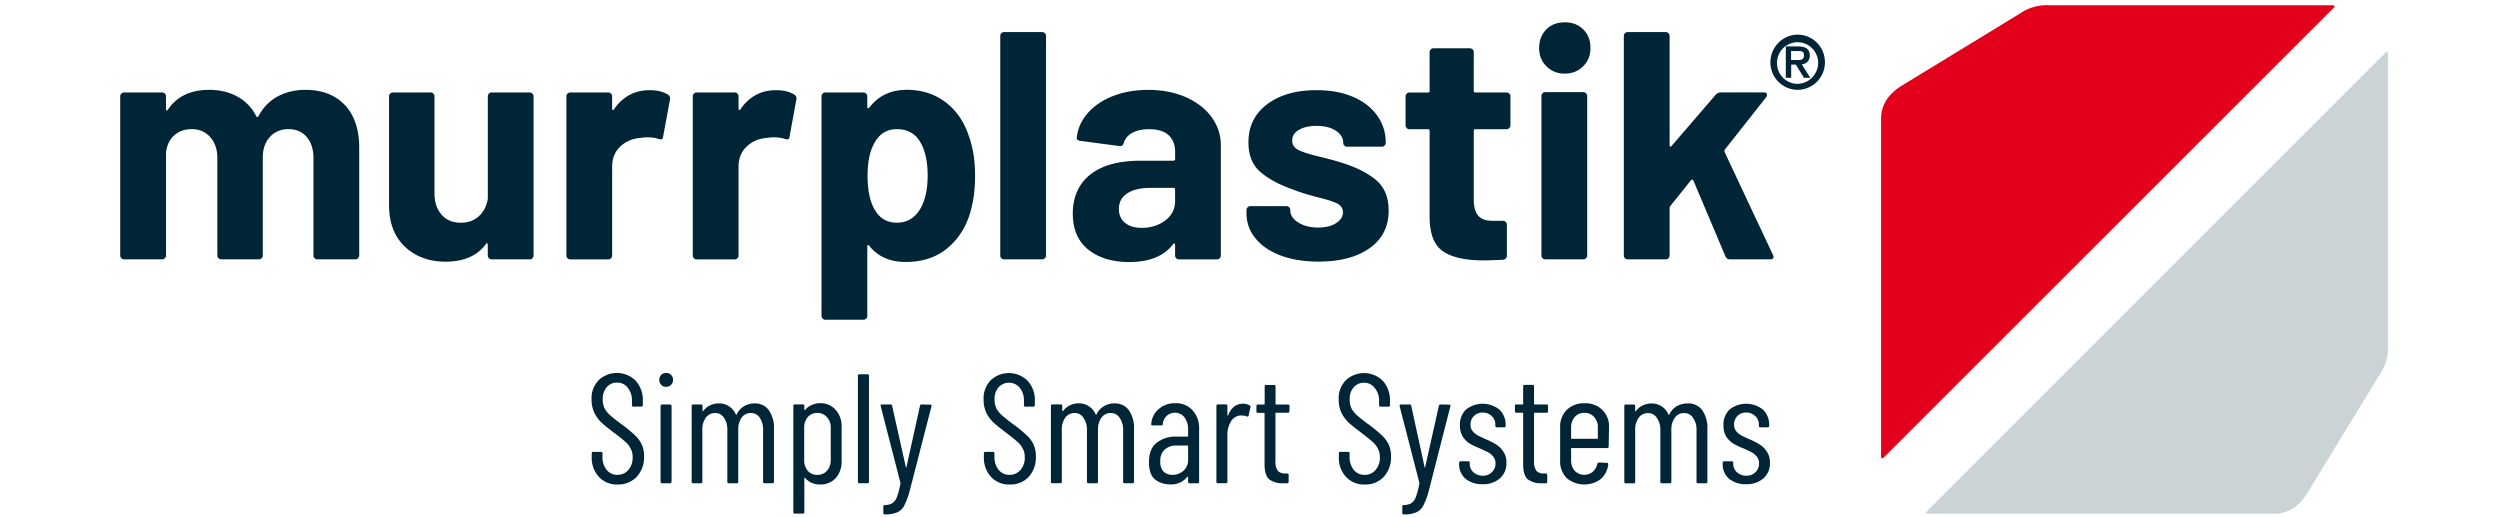 <svg width="174" height="36" viewBox="0 0 401 91" fill="none" xmlns="http://www.w3.org/2000/svg"><g clip-path="url(#a)"><path d="M89.222 85.238a4.332 4.332 0 0 1-1.783-.314 4.307 4.307 0 0 1-1.494-1.03 4.899 4.899 0 0 1-1.255-3.502v-.628c0-.037 0-.075.013-.113a.237.237 0 0 1 .056-.094.29.29 0 0 1 .094-.056.23.23 0 0 1 .113-.007h1.337a.342.342 0 0 1 .113.007c.038.012.07.031.094.056a.237.237 0 0 1 .057.094.35.35 0 0 1 .012.113v.553c-.037.847.22 1.682.741 2.354a2.383 2.383 0 0 0 1.883.872c.364 0 .722-.07 1.055-.214.332-.144.627-.363.86-.64.533-.621.81-1.43.766-2.247a3.053 3.053 0 0 0-.383-1.588 3.764 3.764 0 0 0-.955-1.174c-.382-.345-1.029-.866-1.94-1.563a30.931 30.931 0 0 1-2.158-1.726 6.155 6.155 0 0 1-1.293-1.764 5.391 5.391 0 0 1-.496-2.385 4.489 4.489 0 0 1 .282-1.814 4.499 4.499 0 0 1 .973-1.55 4.695 4.695 0 0 1 3.277-1.262 4.676 4.676 0 0 1 3.232 1.368 5.054 5.054 0 0 1 1.256 3.59v.685c0 .037 0 .075-.013.113a.235.235 0 0 1-.056.094.289.289 0 0 1-.094.056.23.23 0 0 1-.114.007H92.04c-.037.006-.075 0-.113-.007a.236.236 0 0 1-.094-.056.181.181 0 0 1-.056-.094c-.013-.038-.013-.076-.013-.113v-.716a3.465 3.465 0 0 0-.74-2.329 2.255 2.255 0 0 0-.835-.677 2.338 2.338 0 0 0-1.049-.226 2.452 2.452 0 0 0-.991.194c-.314.138-.59.346-.816.603-.502.615-.76 1.4-.71 2.19a3.67 3.67 0 0 0 .302 1.507c.245.452.565.86.954 1.205.42.383 1.042.885 1.883 1.507a24.393 24.393 0 0 1 2.435 1.97 5.362 5.362 0 0 1 1.256 1.645c.314.666.464 1.4.44 2.134a5.001 5.001 0 0 1-1.288 3.616 4.39 4.39 0 0 1-3.383 1.35v.006ZM98.462 71.159h-1.387a.279.279 0 0 0-.277.276v13.307c0 .15.126.276.277.276h1.387c.15 0 .276-.126.276-.276V71.435a.279.279 0 0 0-.276-.276ZM98.644 65.955a1.044 1.044 0 0 0-.39-.264 1.044 1.044 0 0 0-.458-.081 1.174 1.174 0 0 0-.483.081c-.15.063-.295.15-.408.264a1.196 1.196 0 0 0-.326.873c-.007.163.019.326.075.476.056.151.15.29.264.408.113.12.25.208.401.264.151.057.314.088.477.075a1.19 1.19 0 0 0 .465-.081c.144-.063.276-.15.383-.27.113-.113.207-.251.27-.402.063-.15.088-.314.081-.47a1.125 1.125 0 0 0-.351-.873ZM113.338 70.97c.484-.019.967.082 1.406.289.44.207.816.52 1.105.916.653.986.973 2.16.904 3.34v9.233c0 .038 0 .075-.013.107a.23.23 0 0 1-.056.094.24.24 0 0 1-.094.056c-.038.013-.076.013-.107.013h-1.368a.34.34 0 0 1-.113-.006.244.244 0 0 1-.095-.057.242.242 0 0 1-.056-.094c-.013-.038-.013-.075-.013-.113v-9.07a3.564 3.564 0 0 0-.596-2.19 1.753 1.753 0 0 0-.659-.61 1.761 1.761 0 0 0-.873-.213 1.954 1.954 0 0 0-1.644.797c-.427.64-.64 1.4-.596 2.166v9.12c0 .038 0 .075-.013.113a.23.23 0 0 1-.056.094.297.297 0 0 1-.095.057.23.23 0 0 1-.113.006h-1.374a.34.34 0 0 1-.113-.006.233.233 0 0 1-.094-.057.244.244 0 0 1-.057-.094c-.012-.038-.012-.075-.012-.113v-9.07a3.565 3.565 0 0 0-.597-2.19 1.823 1.823 0 0 0-.646-.61 1.716 1.716 0 0 0-.86-.213c-.32-.013-.64.056-.929.194-.289.139-.54.346-.735.603a3.467 3.467 0 0 0-.627 2.166v9.12c0 .038 0 .075-.013.113a.23.23 0 0 1-.056.094.287.287 0 0 1-.095.057.23.23 0 0 1-.113.006h-1.33c-.038 0-.076 0-.107-.013a.232.232 0 0 1-.151-.15c-.012-.038-.012-.075-.012-.107V71.435c0-.038 0-.076.006-.113a.244.244 0 0 1 .057-.094.18.18 0 0 1 .094-.057c.037-.013.075-.019.113-.013h1.368a.35.35 0 0 1 .113.013.233.233 0 0 1 .094.056.244.244 0 0 1 .057.095.363.363 0 0 1 .012.113v.847s-.012.057 0 .082a.134.134 0 0 0 .107-.05c.326-.44.76-.785 1.255-1.017a3.56 3.56 0 0 1 1.507-.327 3.065 3.065 0 0 1 1.801.521c.528.345.942.841 1.18 1.425.007.019.019.025.032.038.012.012.031.012.05.012.031 0 .063 0 .082-.081a3.245 3.245 0 0 1 1.337-1.45 3.702 3.702 0 0 1 1.801-.465ZM124.857 70.939a3.557 3.557 0 0 1 1.512.276c.477.207.904.515 1.249.904a4.329 4.329 0 0 1 1.036 3.013v5.913a4.408 4.408 0 0 1-1.036 3.07 3.626 3.626 0 0 1-2.761 1.124c-.496-.001-.992-.09-1.45-.277a3.411 3.411 0 0 1-1.206-.904c-.012-.013-.031-.02-.056-.02s-.038 0-.05.02a.09.09 0 0 0 0 .081v5.945c0 .037 0 .075-.013.113a.23.23 0 0 1-.056.094.296.296 0 0 1-.095.056c-.037.013-.075.019-.113.013h-1.393c-.038 0-.075 0-.113-.013a.19.19 0 0 1-.094-.063.3.3 0 0 1-.057-.094.24.24 0 0 1-.006-.113V71.428a.358.358 0 0 1 .006-.113.244.244 0 0 1 .057-.094.18.18 0 0 1 .094-.056.234.234 0 0 1 .113-.013h1.393c.038 0 .076 0 .113.013a.244.244 0 0 1 .095.056.23.23 0 0 1 .056.094.336.336 0 0 1 .013.113v.628s0 .031.012.05a.085.085 0 0 0 .038.032.158.158 0 0 0 .113-.05 2.989 2.989 0 0 1 1.174-.854 3.717 3.717 0 0 1 1.425-.301v.006Zm1.883 4.33a2.64 2.64 0 0 0-.678-1.882 2.183 2.183 0 0 0-1.701-.74 2.197 2.197 0 0 0-.917.181c-.289.126-.546.32-.747.559a2.738 2.738 0 0 0-.627 1.883v5.65a2.86 2.86 0 0 0 .627 1.914 2.163 2.163 0 0 0 1.664.715c.32.013.634-.05.929-.17.295-.125.558-.307.772-.545a2.716 2.716 0 0 0 .678-1.915v-5.65ZM131.793 85.018a.34.34 0 0 1-.113-.006.244.244 0 0 1-.095-.057.23.23 0 0 1-.056-.094c-.013-.038-.013-.075-.013-.113v-18.63c0-.038 0-.075.013-.113a.23.23 0 0 1 .056-.094.297.297 0 0 1 .095-.057.23.23 0 0 1 .113-.006h1.393c.038-.006.075 0 .113.006a.233.233 0 0 1 .151.151.363.363 0 0 1 .012.113v18.63c0 .038 0 .075-.012.113a.244.244 0 0 1-.057.094.293.293 0 0 1-.094.057.23.23 0 0 1-.113.006h-1.393ZM136.155 90.498c-.038 0-.069 0-.107-.082a.358.358 0 0 1-.056-.194v-1.093c0-.037 0-.075.012-.113a.231.231 0 0 1 .151-.15.233.233 0 0 1 .113-.013c.458.007.91-.1 1.312-.326a2.14 2.14 0 0 0 .791-1.067 14.51 14.51 0 0 0 .627-2.36v-.163l-3.471-13.477-.031-.082c0-.144.094-.22.276-.22h1.475a.58.58 0 0 1 .107.007.224.224 0 0 1 .094.05c.031.025.05.05.069.088a.22.22 0 0 1 .025.107l2.404 10.758c0 .057.038.082.057.082.019 0 .037 0 .056-.082l2.379-10.758c0-.07.044-.138.094-.189a.287.287 0 0 1 .201-.063l1.532.032c.038 0 .075 0 .107.012a.226.226 0 0 1 .087.07.21.21 0 0 1 .032.106.255.255 0 0 1-.032.113l-3.797 14.732a13.1 13.1 0 0 1-.986 2.712c-.263.54-.709.967-1.255 1.205-.684.27-1.425.39-2.159.358h-.113.006ZM158.219 85.238a4.277 4.277 0 0 1-1.789-.314 4.3 4.3 0 0 1-1.494-1.03 4.929 4.929 0 0 1-1.256-3.502v-.628c0-.182.088-.27.277-.27h1.311c.038 0 .076 0 .107.013a.281.281 0 0 1 .094.056.244.244 0 0 1 .057.094c.012.038.012.076.012.107v.553a3.613 3.613 0 0 0 .741 2.354c.232.282.521.508.854.659.332.15.696.225 1.061.22.364 0 .721-.07 1.048-.22a2.56 2.56 0 0 0 .866-.634 3.228 3.228 0 0 0 .766-2.248 3.196 3.196 0 0 0-.383-1.588 3.793 3.793 0 0 0-.96-1.174c-.383-.345-1.03-.866-1.94-1.562-.91-.678-1.632-1.256-2.159-1.727a6.175 6.175 0 0 1-1.312-1.75 5.47 5.47 0 0 1-.49-2.386 4.492 4.492 0 0 1 .283-1.814 4.49 4.49 0 0 1 .973-1.55 4.679 4.679 0 0 1 6.503.106 5.019 5.019 0 0 1 1.255 3.59v.685c0 .037 0 .075-.013.106a.23.23 0 0 1-.056.095.24.24 0 0 1-.094.056.213.213 0 0 1-.107.006h-1.368a.343.343 0 0 1-.113-.006.244.244 0 0 1-.095-.056.18.18 0 0 1-.056-.095c-.013-.037-.013-.075-.013-.112v-.716a3.501 3.501 0 0 0-.734-2.329 2.466 2.466 0 0 0-1.833-.898 2.422 2.422 0 0 0-1.029.195 2.485 2.485 0 0 0-.854.603 3.085 3.085 0 0 0-.716 2.19c-.012.521.095 1.03.302 1.507.245.452.571.866.96 1.205.421.383 1.036.885 1.883 1.507a25.064 25.064 0 0 1 2.429 1.97 5.446 5.446 0 0 1 1.256 1.645c.307.672.452 1.4.433 2.134a5.08 5.08 0 0 1-1.255 3.616 4.47 4.47 0 0 1-1.532 1.03 4.4 4.4 0 0 1-1.82.307ZM176.642 70.97c.489-.025.979.076 1.425.283a2.97 2.97 0 0 1 1.123.922c.653.986.973 2.16.904 3.34v9.233c0 .038 0 .075-.013.113a.23.23 0 0 1-.056.094.293.293 0 0 1-.094.057.233.233 0 0 1-.113.006h-1.362c-.189 0-.277-.088-.277-.27v-9.07a3.54 3.54 0 0 0-.627-2.19 1.754 1.754 0 0 0-.659-.61 1.78 1.78 0 0 0-.873-.213 1.912 1.912 0 0 0-.916.194 1.916 1.916 0 0 0-.722.603 3.468 3.468 0 0 0-.628 2.166v9.12c0 .038 0 .075-.012.107a.244.244 0 0 1-.057.094.233.233 0 0 1-.094.056.332.332 0 0 1-.107.013h-1.393c-.189 0-.276-.088-.276-.27v-9.07a3.54 3.54 0 0 0-.628-2.19 1.77 1.77 0 0 0-1.5-.83 1.978 1.978 0 0 0-.929.195 2.032 2.032 0 0 0-.741.603 3.512 3.512 0 0 0-.628 2.165v9.12c0 .038 0 .076-.012.108a.232.232 0 0 1-.151.15c-.038.013-.075.013-.107.013h-1.368c-.038.006-.075 0-.113-.007a.233.233 0 0 1-.094-.056.244.244 0 0 1-.057-.094c-.012-.038-.012-.076-.012-.113V71.428c0-.037 0-.075.012-.113a.244.244 0 0 1 .057-.094.18.18 0 0 1 .094-.056c.038-.013.075-.02.113-.013h1.45a.68.68 0 0 1 .113.007.19.19 0 0 1 .094.062.244.244 0 0 1 .057.094.24.24 0 0 1 .006.113v.848s0 .031.006.044c0 .012.013.025.025.037.038 0 .076-.025.107-.05.326-.44.76-.79 1.255-1.017a3.46 3.46 0 0 1 1.501-.326 3.143 3.143 0 0 1 1.795.508c.533.346.948.848 1.186 1.438.006.012.019.025.032.037a.114.114 0 0 0 .05.013c.037 0 .063 0 .081-.082a3.3 3.3 0 0 1 1.344-1.45 3.676 3.676 0 0 1 1.795-.464l-.006.006ZM187.344 70.939a3.901 3.901 0 0 1 3.057 1.255 4.644 4.644 0 0 1 1.148 3.314v9.24c0 .038 0 .075-.012.107a.232.232 0 0 1-.151.15c-.037.013-.075.013-.106.013h-1.394c-.038.006-.075 0-.113-.006a.233.233 0 0 1-.151-.15c-.012-.038-.012-.076-.012-.114v-.816c0-.038 0-.056-.05-.056h-.088a3.565 3.565 0 0 1-1.35 1.048 3.592 3.592 0 0 1-1.682.295 4.233 4.233 0 0 1-2.624-.847c-.728-.584-1.092-1.607-1.092-3.07 0-1.55.446-2.68 1.337-3.396a5.405 5.405 0 0 1 3.528-1.092h1.914c.069 0 .107-.038.107-.113v-1.067a3.496 3.496 0 0 0-.628-2.19 2.24 2.24 0 0 0-.665-.572 2.191 2.191 0 0 0-.841-.257 2.068 2.068 0 0 0-.873.107c-.282.094-.54.244-.759.445-.39.37-.628.866-.685 1.4 0 .038 0 .075-.012.113a.232.232 0 0 1-.057.094.23.23 0 0 1-.207.063h-1.531c-.038 0-.082 0-.12-.019a.277.277 0 0 1-.1-.063.262.262 0 0 1 0-.194 3.687 3.687 0 0 1 1.312-2.599 4.268 4.268 0 0 1 2.9-1.023Zm-.496 12.604a2.882 2.882 0 0 0 1.946-.716 2.565 2.565 0 0 0 .816-2.028v-2.296c0-.076-.038-.113-.107-.113h-1.939a2.894 2.894 0 0 0-2.078.715c-.27.264-.477.584-.609.942a2.59 2.59 0 0 0-.157 1.11 2.52 2.52 0 0 0 .571 1.809c.421.389.979.596 1.557.577ZM199.264 71.027c.414-.013.816.094 1.174.3a.278.278 0 0 1 .138.352l-.327 1.425c0 .163-.131.22-.332.163a1.83 1.83 0 0 0-.816-.163 2.005 2.005 0 0 0-1.268.32 2.068 2.068 0 0 0-.678.722 4.29 4.29 0 0 0-.628 2.36v8.242c0 .038 0 .075-.012.107a.244.244 0 0 1-.057.094.233.233 0 0 1-.094.056.212.212 0 0 1-.107.007h-1.393a.343.343 0 0 1-.113-.007.233.233 0 0 1-.094-.056.182.182 0 0 1-.057-.094.23.23 0 0 1-.012-.113V71.428c0-.037 0-.075.012-.113a.244.244 0 0 1 .057-.094.18.18 0 0 1 .094-.056.233.233 0 0 1 .113-.013h1.393c.038 0 .076 0 .113.013a.19.19 0 0 1 .094.063.232.232 0 0 1 .063.207v1.726s.044-.007.057-.019c.019-.006.031-.025.05-.038.546-1.387 1.425-2.077 2.63-2.077ZM207.437 72.338c0 .038 0 .076-.013.114a.232.232 0 0 1-.151.15.233.233 0 0 1-.113.013h-2.121c-.013 0-.025.012-.038.025a.118.118 0 0 0-.025.037V81.102a2.665 2.665 0 0 0 .439 1.752c.176.169.39.294.622.37.232.075.477.1.715.069h.277c.037 0 .075 0 .113.012a.24.24 0 0 1 .094.057.28.28 0 0 1 .056.094.217.217 0 0 1 .006.113v1.18c0 .038 0 .075-.012.107a.232.232 0 0 1-.151.15.326.326 0 0 1-.106.013h-.685a3.817 3.817 0 0 1-2.46-.684c-.546-.477-.823-1.362-.823-2.655V72.72s-.012-.044-.025-.062a.078.078 0 0 0-.062-.025h-1.067c-.038 0-.076 0-.113-.013a.237.237 0 0 1-.095-.056.18.18 0 0 1-.056-.095c-.013-.037-.013-.075-.013-.113v-.903c0-.038 0-.076.013-.113a.23.23 0 0 1 .056-.095.183.183 0 0 1 .095-.056c.037-.013.075-.019.113-.013h1.111c.012 0 .025-.012.037-.025a.118.118 0 0 0 .025-.037V68c0-.038 0-.075.013-.113a.23.23 0 0 1 .056-.094.287.287 0 0 1 .095-.056.226.226 0 0 1 .112-.007h1.363c.188 0 .276.088.276.27v3.114c0 .012.012.025.025.037a.122.122 0 0 0 .038.025h2.121c.038 0 .076 0 .113.013a.233.233 0 0 1 .151.15.231.231 0 0 1 .012.114l-.018.885ZM220.662 85.238a4.226 4.226 0 0 1-1.782-.314 4.3 4.3 0 0 1-1.494-1.03 4.888 4.888 0 0 1-1.256-3.502v-.628c0-.037 0-.075.013-.113a.23.23 0 0 1 .056-.094.291.291 0 0 1 .094-.056.23.23 0 0 1 .113-.007h1.337a.34.34 0 0 1 .113.007.243.243 0 0 1 .095.056.18.18 0 0 1 .056.094.337.337 0 0 1 .013.113v.553a3.601 3.601 0 0 0 .734 2.354c.232.282.521.508.854.659.332.15.696.225 1.06.22.365.005.722-.07 1.055-.214.333-.144.628-.364.86-.64a3.232 3.232 0 0 0 .766-2.248 3.05 3.05 0 0 0-.383-1.588 3.847 3.847 0 0 0-.954-1.174c-.383-.345-1.03-.866-1.946-1.562-.917-.697-1.626-1.256-2.159-1.727a6.382 6.382 0 0 1-1.312-1.75 5.47 5.47 0 0 1-.49-2.386 4.492 4.492 0 0 1 .283-1.814 4.535 4.535 0 0 1 .972-1.55 4.699 4.699 0 0 1 3.277-1.262 4.677 4.677 0 0 1 3.233 1.368 5.082 5.082 0 0 1 1.255 3.59v.685c0 .037 0 .075-.012.113a.244.244 0 0 1-.057.094.293.293 0 0 1-.094.056.23.23 0 0 1-.113.007h-1.362c-.188 0-.276-.088-.276-.27v-.716a3.47 3.47 0 0 0-.779-2.322 2.245 2.245 0 0 0-.835-.678 2.334 2.334 0 0 0-1.048-.226 2.359 2.359 0 0 0-.992.2c-.313.139-.59.34-.816.603a3.113 3.113 0 0 0-.703 2.178c-.012.521.095 1.03.302 1.507.244.452.565.866.954 1.205.42.383 1.042.885 1.883 1.507a24.343 24.343 0 0 1 2.435 1.97 5.37 5.37 0 0 1 1.256 1.645c.314.665.464 1.4.439 2.134a5 5 0 0 1-1.287 3.616 4.35 4.35 0 0 1-1.538 1.035 4.297 4.297 0 0 1-1.82.308v-.006ZM227.454 90.498c-.038 0-.075 0-.107-.082a.35.35 0 0 1-.056-.194v-1.093c-.007-.037 0-.075.006-.113a.23.23 0 0 1 .056-.094.363.363 0 0 1 .095-.062.23.23 0 0 1 .113-.007c.458.007.916-.1 1.318-.326a2.1 2.1 0 0 0 .791-1.067 14.51 14.51 0 0 0 .627-2.36v-.163l-3.471-13.477v-.082c0-.144.094-.22.276-.22h1.475a.58.58 0 0 1 .107.007.224.224 0 0 1 .094.05c.032.025.051.05.069.088a.22.22 0 0 1 .025.107l2.342 10.758c0 .057.037.082.056.082.019 0 .038 0 .05-.082l2.405-10.758a.282.282 0 0 1 .1-.189.287.287 0 0 1 .201-.063l1.531.032c.038 0 .076 0 .107.012a.187.187 0 0 1 .088.07.164.164 0 0 1 .031.106.253.253 0 0 1-.031.113l-3.766 14.732a12.763 12.763 0 0 1-.986 2.712c-.263.534-.709.96-1.255 1.205-.684.27-1.425.39-2.159.358h-.138.006ZM241.451 85.188a4.583 4.583 0 0 1-3.038-.96 3.234 3.234 0 0 1-.853-1.175 3.263 3.263 0 0 1-.264-1.424v-.208c0-.037 0-.075.013-.106a.23.23 0 0 1 .056-.094.24.24 0 0 1 .094-.057c.038-.013.076-.013.107-.013h1.312c.038-.006.075 0 .113.007a.233.233 0 0 1 .094.056.244.244 0 0 1 .057.094.362.362 0 0 1 .012.113v.164c0 .276.05.552.157.81.107.257.27.483.471.67a2.42 2.42 0 0 0 1.695.629 2.161 2.161 0 0 0 1.588-.628c.207-.2.364-.44.477-.703.106-.264.163-.546.15-.829a1.776 1.776 0 0 0-.383-1.18 2.777 2.777 0 0 0-.897-.766c-.327-.182-.829-.42-1.507-.715a15.401 15.401 0 0 1-1.776-.848 4.143 4.143 0 0 1-1.199-1.205 3.71 3.71 0 0 1-.496-1.996 3.714 3.714 0 0 1 .239-1.5c.182-.477.464-.91.828-1.268a4.71 4.71 0 0 1 2.938-1.023c1.067 0 2.103.364 2.938 1.023a3.623 3.623 0 0 1 1.098 2.768v.082c0 .037 0 .075-.013.113a.23.23 0 0 1-.056.094.212.212 0 0 1-.094.056c-.038.013-.076.02-.113.013h-1.256c-.037 0-.075 0-.113-.013a.24.24 0 0 1-.094-.056.18.18 0 0 1-.056-.094c-.013-.038-.013-.076-.013-.113v-.163a2.013 2.013 0 0 0-.627-1.532 2.167 2.167 0 0 0-1.589-.628 1.996 1.996 0 0 0-.834.138 2.03 2.03 0 0 0-.71.459c-.201.2-.364.439-.464.703a2.01 2.01 0 0 0-.145.835c-.012.401.113.797.358 1.123.245.295.54.546.873.74.345.183.828.409 1.45.685.627.27 1.243.578 1.833.929.502.326.929.753 1.255 1.255.383.59.571 1.28.546 1.978a3.514 3.514 0 0 1-.264 1.481c-.194.47-.489.891-.859 1.23a4.389 4.389 0 0 1-3.032 1.049h-.007ZM252.932 72.339c0 .037 0 .075-.012.113a.244.244 0 0 1-.057.094.233.233 0 0 1-.094.056c-.038.013-.075.013-.113.013h-2.122c-.012 0-.025.012-.037.025-.013.012-.019.025-.025.037V81.102a2.665 2.665 0 0 0 .439 1.752 1.635 1.635 0 0 0 1.337.44h.276c.038-.001.075-.001.113.011a.19.19 0 0 1 .094.063.395.395 0 0 1 .057.094.24.24 0 0 1 .006.113v1.18c0 .038 0 .076-.012.107a.232.232 0 0 1-.258.157h-.684a3.819 3.819 0 0 1-2.461-.684c-.546-.477-.822-1.362-.822-2.655V72.678c0-.013-.012-.026-.025-.038a.13.13 0 0 0-.038-.025c-.012 0-.031-.006-.044 0h-1.067c-.037 0-.075 0-.113-.013a.24.24 0 0 1-.094-.056.281.281 0 0 1-.056-.094c-.013-.038-.013-.076-.013-.113v-.904c0-.038 0-.076.013-.113a.231.231 0 0 1 .056-.094.183.183 0 0 1 .094-.057c.038-.013.076-.019.113-.013h1.111c.013 0 .025-.012.038-.025a.118.118 0 0 0 .025-.037v-3.114c0-.037 0-.075.013-.113a.23.23 0 0 1 .056-.094.293.293 0 0 1 .094-.056.23.23 0 0 1 .113-.007h1.362c.038 0 .076 0 .113.007a.244.244 0 0 1 .095.056.18.18 0 0 1 .056.094.336.336 0 0 1 .013.113v3.114c0 .012.012.025.025.037.012.013.025.02.037.026.013 0 .032.006.044 0h2.078c.038 0 .075 0 .113.012a.232.232 0 0 1 .151.15.363.363 0 0 1 .012.114v.904ZM263.609 78.553c0 .037 0 .075-.012.113a.244.244 0 0 1-.057.094.293.293 0 0 1-.094.056.234.234 0 0 1-.113.013H257.1c-.069 0-.107.038-.107.113v1.996a2.804 2.804 0 0 0 .628 1.883 2.357 2.357 0 0 0 3.164.195c.42-.364.709-.854.822-1.4a.284.284 0 0 1 .107-.176.317.317 0 0 1 .194-.069l1.369.057c.037 0 .069.006.1.019a.21.21 0 0 1 .088.062c.025.025.05.063.056.1a.24.24 0 0 1 0 .12 3.951 3.951 0 0 1-1.343 2.573 4.863 4.863 0 0 1-3.032.93 4.832 4.832 0 0 1-2.95-1.143 4.1 4.1 0 0 1-1.13-3.044v-5.9a4.007 4.007 0 0 1 .264-1.626c.201-.521.496-.992.885-1.388a4.126 4.126 0 0 1 1.45-.916c.54-.2 1.117-.295 1.688-.264a4.208 4.208 0 0 1 1.695.258c.54.2 1.036.514 1.444.922.395.396.703.867.904 1.381.201.521.295 1.074.27 1.632l-.063 3.409h.006Zm-4.293-5.92c-.32-.006-.64.05-.929.183-.295.125-.553.32-.766.558a2.743 2.743 0 0 0-.628 1.883v1.833c0 .076.038.113.107.113h4.488c.069 0 .107-.037.107-.113v-1.82a2.64 2.64 0 0 0-.628-1.883 2.194 2.194 0 0 0-1.751-.753ZM277.557 70.97c.483-.019.966.082 1.406.295a2.94 2.94 0 0 1 1.105.91c.652.986.973 2.16.903 3.34v9.233c0 .038 0 .075-.012.113a.232.232 0 0 1-.057.094.283.283 0 0 1-.094.057.23.23 0 0 1-.113.006h-1.368c-.038 0-.075 0-.107-.006a.24.24 0 0 1-.094-.057.23.23 0 0 1-.056-.094c-.013-.038-.013-.075-.013-.107v-9.07a3.534 3.534 0 0 0-.628-2.19 1.753 1.753 0 0 0-.659-.61 1.776 1.776 0 0 0-.872-.213 1.919 1.919 0 0 0-.917.195 1.932 1.932 0 0 0-.722.602 3.467 3.467 0 0 0-.627 2.166v9.12c0 .038 0 .076-.013.113a.23.23 0 0 1-.056.095.293.293 0 0 1-.094.056.233.233 0 0 1-.113.006h-1.394c-.038 0-.075 0-.107-.006a.24.24 0 0 1-.094-.056.23.23 0 0 1-.056-.095c-.013-.037-.013-.075-.013-.106v-9.07a3.534 3.534 0 0 0-.628-2.191 1.816 1.816 0 0 0-.646-.61 1.717 1.717 0 0 0-.86-.213c-.32-.006-.64.057-.929.195a2 2 0 0 0-.734.603 3.5 3.5 0 0 0-.628 2.165v9.12c0 .038 0 .076-.013.114a.23.23 0 0 1-.056.094.292.292 0 0 1-.094.056.232.232 0 0 1-.113.007h-1.362a.343.343 0 0 1-.113-.007.243.243 0 0 1-.095-.056.241.241 0 0 1-.056-.094c-.013-.038-.013-.076-.013-.113V71.447c0-.037 0-.075.013-.113a.242.242 0 0 1 .056-.094.215.215 0 0 1 .095-.056.233.233 0 0 1 .113-.013h1.362a.35.35 0 0 1 .113.013.24.24 0 0 1 .094.056.18.18 0 0 1 .056.094.337.337 0 0 1 .013.113v.848s-.013.056 0 .081a.158.158 0 0 0 .113-.05c.326-.44.759-.79 1.255-1.017.471-.22.986-.326 1.5-.326a3.18 3.18 0 0 1 1.808.52c.527.346.936.842 1.174 1.426.006.018.019.025.031.037.013.013.032.013.051.013.037 0 .062 0 .081-.082a3.285 3.285 0 0 1 1.337-1.45 3.729 3.729 0 0 1 1.94-.464v-.013ZM287.82 85.188a4.613 4.613 0 0 1-3.038-.96 3.225 3.225 0 0 1-.854-1.175 3.263 3.263 0 0 1-.264-1.424v-.208c0-.182.088-.27.276-.27h1.312c.038 0 .076 0 .107.013a.232.232 0 0 1 .151.15c.012.038.012.07.012.107v.164c0 .276.05.552.157.81.107.257.27.483.471.67a2.41 2.41 0 0 0 1.695.629 2.152 2.152 0 0 0 1.588-.628c.207-.2.364-.44.471-.703a2.09 2.09 0 0 0 .156-.829 1.825 1.825 0 0 0-.382-1.18 2.878 2.878 0 0 0-.904-.766c-.327-.182-.829-.42-1.501-.715a14.035 14.035 0 0 1-1.782-.848 4.143 4.143 0 0 1-1.199-1.205 3.78 3.78 0 0 1-.496-1.996 3.714 3.714 0 0 1 .239-1.5c.182-.477.464-.91.828-1.268a4.71 4.71 0 0 1 2.938-1.023c1.067 0 2.103.364 2.937 1.023a3.623 3.623 0 0 1 1.099 2.768v.082c0 .037 0 .075-.013.113a.23.23 0 0 1-.056.094.212.212 0 0 1-.094.056c-.038.013-.076.02-.113.013h-1.256c-.037 0-.075 0-.113-.013a.24.24 0 0 1-.094-.056.18.18 0 0 1-.056-.094c-.013-.038-.013-.076-.013-.113v-.163a1.998 1.998 0 0 0-.151-.835 1.953 1.953 0 0 0-.477-.697 2.153 2.153 0 0 0-1.588-.628 2.034 2.034 0 0 0-2.008 1.3 1.988 1.988 0 0 0-.138.834c-.013.402.113.798.351 1.124.245.301.54.553.879.74.345.183.828.409 1.444.685.634.27 1.242.578 1.832.929.503.326.929.753 1.256 1.255.383.59.571 1.28.546 1.978a3.514 3.514 0 0 1-.264 1.481c-.194.47-.489.891-.86 1.23a4.4 4.4 0 0 1-3.025 1.049h-.006ZM296.833 6.097c.955 0 1.883.277 2.674.81a4.821 4.821 0 0 1 1.777 2.178c.364.892.458 1.865.276 2.806a4.833 4.833 0 0 1-3.766 3.816 4.741 4.741 0 0 1-2.781-.276 4.808 4.808 0 0 1-2.159-1.789 4.878 4.878 0 0 1 .627-6.12 4.742 4.742 0 0 1 3.39-1.425h-.038Zm3.629 4.853a3.692 3.692 0 0 0-.678-1.997 3.643 3.643 0 0 0-1.658-1.286 3.63 3.63 0 0 0-2.083-.151 3.614 3.614 0 0 0-1.815 1.03 3.663 3.663 0 0 0-.954 1.883 3.697 3.697 0 0 0 .226 2.096c.276.66.741 1.218 1.331 1.613.59.396 1.287.61 2.002.615.484-.012.967-.119 1.413-.313a3.631 3.631 0 0 0 1.18-.829 3.767 3.767 0 0 0 1.036-2.655v-.006Zm-3.924.42h-.822v2.316h-.948V8.163h2.109c1.356 0 2.109.452 2.109 1.581.007.201-.018.396-.087.584a1.432 1.432 0 0 1-.766.847 1.342 1.342 0 0 1-.559.145l1.507 2.373h-1.118l-1.425-2.317v-.006Zm.17-.81c.684 0 1.255 0 1.255-.834 0-.835-.678-.741-1.211-.741h-1.055v1.575h1.011Z" fill="#002536"/><path d="M391.283 1.076a.244.244 0 0 0-.088-.107.228.228 0 0 0-.131-.038h-49.877a8.15 8.15 0 0 0-5.148 1.4l-20.714 12.642a9.918 9.918 0 0 0-2.008 1.563 6.142 6.142 0 0 0-1.789 4.331v59.544a.235.235 0 0 0 .138.213h.088c.031 0 .063 0 .088-.012.025-.013.056-.025.075-.05l79.285-79.235a.298.298 0 0 0 .081-.113.25.25 0 0 0 0-.138Z" fill="#E2001A"/><path d="M400.548 9.18a.24.24 0 0 0-.132-.013.206.206 0 0 0-.113.063l-80.766 80.76a.282.282 0 0 0-.063.119.24.24 0 0 0 .013.132c.019.043.05.075.088.1a.228.228 0 0 0 .125.038h61.038a6.143 6.143 0 0 0 4.325-1.79 9.624 9.624 0 0 0 1.556-2.002l12.674-20.764a8.107 8.107 0 0 0 1.406-5.116V9.393a.255.255 0 0 0-.044-.132.198.198 0 0 0-.107-.082Z" fill="#CCD3D7"/><path d="M41.272 18.494c1.676 1.79 2.51 4.306 2.51 7.54v18.912a.664.664 0 0 1-.2.483.664.664 0 0 1-.483.2h-6.685a.664.664 0 0 1-.484-.2.664.664 0 0 1-.2-.483V27.803c0-1.563-.402-2.8-1.2-3.716-.797-.916-1.864-1.368-3.2-1.368-1.338 0-2.417.458-3.258 1.368-.841.917-1.256 2.134-1.256 3.66v17.199a.664.664 0 0 1-.2.483.664.664 0 0 1-.484.2h-6.629a.664.664 0 0 1-.483-.2.664.664 0 0 1-.2-.483V27.803c0-1.525-.421-2.749-1.256-3.684-.841-.936-1.92-1.4-3.258-1.4-1.217 0-2.24.364-3.057 1.086-.822.722-1.305 1.732-1.456 3.025v18.11a.664.664 0 0 1-.2.483.664.664 0 0 1-.484.2H2.418a.664.664 0 0 1-.484-.2.664.664 0 0 1-.2-.483V16.95a.64.64 0 0 1 .2-.483.674.674 0 0 1 .484-.2h6.685c.188 0 .351.068.483.2s.2.295.2.483v2.229c0 .113.038.188.114.226.075.037.15 0 .226-.113 1.563-2.323 3.98-3.484 7.256-3.484 1.902 0 3.571.402 4.996 1.199 1.432.797 2.524 1.94 3.283 3.427.113.226.245.226.402 0 .835-1.563 1.971-2.724 3.402-3.484 1.431-.76 3.038-1.142 4.827-1.142 2.97 0 5.292.898 6.968 2.686h.012ZM66.6 16.467a.664.664 0 0 1 .483-.2h6.685c.188 0 .352.068.483.2.132.132.201.295.201.483v27.996a.663.663 0 0 1-.2.483.664.664 0 0 1-.484.2h-6.685a.664.664 0 0 1-.483-.2.664.664 0 0 1-.201-.483v-1.94c0-.113-.038-.182-.113-.2-.075-.02-.15.03-.226.144-1.525 2.058-3.886 3.088-7.087 3.088-2.893 0-5.279-.879-7.143-2.63-1.864-1.751-2.8-4.206-2.8-7.37V16.95a.64.64 0 0 1 .201-.483.674.674 0 0 1 .484-.2h6.628c.188 0 .352.068.483.2.132.132.201.295.201.483v17.086c0 1.526.408 2.762 1.23 3.716.817.954 1.953 1.431 3.403 1.431 1.293 0 2.36-.389 3.201-1.173.835-.779 1.35-1.802 1.544-3.057V16.95c0-.188.07-.351.201-.483H66.6ZM98.104 16.668c.301.15.42.44.345.86l-1.199 6.515c-.037.459-.307.59-.797.402-.571-.188-1.236-.289-2.002-.289-.308 0-.722.038-1.256.113-1.368.113-2.535.622-3.483 1.513-.954.898-1.431 2.084-1.431 3.572v15.598a.664.664 0 0 1-.201.483.664.664 0 0 1-.484.201h-6.685a.663.663 0 0 1-.483-.2.664.664 0 0 1-.2-.484V16.95a.64.64 0 0 1 .2-.483.674.674 0 0 1 .483-.2h6.685c.189 0 .352.068.484.2s.2.295.2.483v2.172c0 .113.038.189.114.226.075.038.131.019.169-.056 1.563-2.285 3.66-3.428 6.283-3.428 1.369 0 2.455.264 3.258.798v.006ZM120.343 16.668c.302.15.421.44.346.86l-1.199 6.515c-.038.459-.308.59-.798.402-.571-.188-1.236-.289-2.002-.289-.307 0-.722.038-1.255.113-1.369.113-2.536.622-3.484 1.513-.954.898-1.431 2.084-1.431 3.572v15.598a.663.663 0 0 1-.201.483.663.663 0 0 1-.483.201h-6.685a.664.664 0 0 1-.484-.2.667.667 0 0 1-.201-.484V16.95a.64.64 0 0 1 .201-.483.674.674 0 0 1 .484-.2h6.685c.188 0 .351.068.483.2a.663.663 0 0 1 .201.483v2.172c0 .113.038.189.113.226.075.038.132.019.169-.056 1.563-2.285 3.66-3.428 6.284-3.428 1.368 0 2.454.264 3.257.798v.006ZM152.13 31.005c0 2.63-.364 5.009-1.086 7.143-.879 2.435-2.26 4.369-4.143 5.8-1.883 1.43-4.218 2.14-6.999 2.14-2.78 0-4.877-.954-6.396-2.856-.075-.113-.15-.15-.226-.113-.075.038-.113.113-.113.226v12.228a.663.663 0 0 1-.201.483.662.662 0 0 1-.483.2h-6.685a.664.664 0 0 1-.483-.2.663.663 0 0 1-.201-.483V16.95c0-.188.069-.351.201-.483a.664.664 0 0 1 .483-.2h6.685c.188 0 .352.068.483.2a.663.663 0 0 1 .201.483v1.884c0 .113.038.181.113.2.076.02.151-.006.226-.087 1.601-2.097 3.81-3.145 6.629-3.145 2.63 0 4.902.734 6.829 2.197 1.921 1.468 3.302 3.515 4.143 6.145.684 1.94 1.029 4.23 1.029 6.854l-.006.007Zm-8.342-.113c0-2.398-.402-4.306-1.199-5.712-.879-1.639-2.285-2.455-4.231-2.455-1.751 0-3.069.822-3.942 2.454-.797 1.369-1.199 3.296-1.199 5.77 0 2.472.421 4.531 1.256 5.943.879 1.526 2.172 2.285 3.885 2.285 1.714 0 3.045-.74 3.999-2.228.954-1.488 1.431-3.503 1.431-6.057ZM156.762 45.435a.666.666 0 0 1-.2-.483V6.323a.64.64 0 0 1 .2-.483.674.674 0 0 1 .484-.2h6.685c.188 0 .351.068.483.2a.663.663 0 0 1 .201.483v38.623a.663.663 0 0 1-.201.483.663.663 0 0 1-.483.2h-6.685a.664.664 0 0 1-.484-.2v.006ZM189.202 17.095c1.939.86 3.458 2.027 4.544 3.515 1.086 1.488 1.626 3.145 1.626 4.971v19.371a.663.663 0 0 1-.201.483.664.664 0 0 1-.483.201h-6.685a.662.662 0 0 1-.483-.2.663.663 0 0 1-.201-.484v-1.883c0-.113-.038-.188-.113-.226-.076-.038-.151 0-.226.113-1.601 2.096-4.174 3.145-7.715 3.145-2.969 0-5.373-.722-7.199-2.172-1.827-1.45-2.743-3.578-2.743-6.396 0-2.819 1.029-5.21 3.088-6.83s4.99-2.429 8.8-2.429h5.825c.189 0 .289-.094.289-.289V26.73c0-1.256-.383-2.235-1.142-2.944-.76-.703-1.909-1.055-3.428-1.055-1.18 0-2.159.208-2.944.628-.778.42-1.286 1.01-1.512 1.77-.113.42-.364.61-.741.572l-6.911-.917c-.458-.075-.665-.245-.628-.515.151-1.6.791-3.044 1.915-4.343 1.123-1.293 2.611-2.304 4.457-3.026 1.845-.722 3.91-1.086 6.201-1.086 2.473 0 4.683.427 6.629 1.287l-.019-.006Zm-3.597 21.68c1.143-.878 1.714-2.002 1.714-3.37v-2.06c0-.188-.094-.288-.289-.288h-4.111c-1.714 0-3.057.326-4.03.973-.973.647-1.457 1.563-1.457 2.743 0 1.03.365 1.84 1.086 2.43.722.59 1.695.884 2.913.884 1.638 0 3.025-.44 4.174-1.312ZM205.88 44.946c-1.908-.722-3.383-1.733-4.425-3.026-1.049-1.293-1.57-2.762-1.57-4.4v-.571a.64.64 0 0 1 .201-.483.674.674 0 0 1 .483-.201h6.34c.189 0 .352.069.484.2.131.132.2.295.2.484v.056c0 .841.465 1.55 1.4 2.14.935.59 2.103.886 3.515.886 1.293 0 2.342-.258 3.145-.772.797-.515 1.199-1.149 1.199-1.915 0-.684-.345-1.199-1.029-1.544-.685-.345-1.808-.703-3.371-1.086-1.789-.458-3.201-.897-4.231-1.312-2.435-.834-4.381-1.864-5.825-3.088-1.45-1.218-2.172-2.969-2.172-5.254 0-2.818 1.092-5.059 3.283-6.71 2.191-1.657 5.097-2.486 8.713-2.486 2.435 0 4.569.39 6.396 1.174 1.826.779 3.245 1.877 4.256 3.283 1.01 1.412 1.512 3.007 1.512 4.802a.666.666 0 0 1-.2.483.664.664 0 0 1-.484.201h-6.114a.664.664 0 0 1-.483-.2.663.663 0 0 1-.201-.484c0-.835-.427-1.544-1.287-2.115-.86-.572-1.989-.86-3.402-.86-1.255 0-2.285.226-3.088.684-.797.458-1.199 1.086-1.199 1.883 0 .797.389 1.33 1.174 1.714.778.383 2.084.778 3.91 1.199.421.113.898.238 1.432.37a31.26 31.26 0 0 1 1.713.483c2.706.797 4.84 1.827 6.396 3.088 1.563 1.256 2.342 3.089 2.342 5.487 0 2.818-1.111 5.021-3.34 6.597-2.228 1.581-5.228 2.372-9.001 2.372-2.554 0-4.783-.364-6.685-1.085l.013.006ZM246.128 22.524a.664.664 0 0 1-.483.201h-5.487c-.188 0-.288.094-.288.289v12.115c0 1.255.257 2.19.772 2.799s1.343.916 2.486.916h1.883c.188 0 .351.07.483.201a.663.663 0 0 1 .201.484v5.43c0 .42-.226.665-.684.74-1.601.075-2.743.113-3.428.113-3.163 0-5.523-.521-7.086-1.57-1.563-1.048-2.36-3.018-2.398-5.912V23.02c0-.188-.094-.288-.289-.288h-3.258a.64.64 0 0 1-.483-.201.663.663 0 0 1-.201-.484v-5.084c0-.188.069-.352.201-.483a.664.664 0 0 1 .483-.201h3.258c.188 0 .289-.095.289-.289V9.18c0-.189.069-.352.201-.484a.664.664 0 0 1 .483-.2h6.396c.189 0 .352.068.484.2.131.132.2.295.2.483v6.798c0 .189.095.29.289.29h5.486c.189 0 .352.068.484.2a.667.667 0 0 1 .201.483v5.085c0 .188-.07.351-.201.483l.006.006ZM252.656 11.665c-.86-.86-1.287-1.933-1.287-3.226s.421-2.417 1.256-3.258c.834-.835 1.92-1.255 3.257-1.255 1.337 0 2.417.42 3.258 1.255.835.841 1.256 1.92 1.256 3.258 0 1.337-.427 2.373-1.287 3.226-.86.854-1.934 1.287-3.227 1.287s-2.372-.427-3.226-1.287Zm-.684 33.764a.663.663 0 0 1-.201-.483V16.894a.64.64 0 0 1 .201-.483.664.664 0 0 1 .483-.201h6.685c.188 0 .352.069.483.2a.663.663 0 0 1 .201.484v28.052a.663.663 0 0 1-.201.483.662.662 0 0 1-.483.2h-6.685a.664.664 0 0 1-.483-.2ZM266.472 45.435a.663.663 0 0 1-.201-.483V6.323c0-.188.069-.351.201-.483a.662.662 0 0 1 .483-.2h6.685c.188 0 .352.068.483.2a.663.663 0 0 1 .201.483v19.252c0 .113.038.182.113.2.076.02.151-.005.226-.087l7.771-9.026c.264-.264.552-.402.86-.402h7.601c.383 0 .572.132.572.402 0 .113-.057.27-.17.458l-7.256 9.196c-.075.15-.094.288-.057.401l8.512 18.11c.075.15.113.27.113.345 0 .307-.207.458-.628.458h-7.03c-.383 0-.646-.17-.797-.515l-5.656-13.37a.27.27 0 0 0-.2-.144c-.095-.019-.164.012-.201.088l-3.66 4.57c-.075.15-.113.27-.113.345v8.342a.663.663 0 0 1-.201.483.662.662 0 0 1-.483.2h-6.685a.662.662 0 0 1-.483-.2v.006Z" fill="#002536"/></g><defs><clipPath id="a"><path fill="#fff" transform="translate(.949 .936)" d="M0 0h399.982v89.765H0z"/></clipPath></defs></svg>